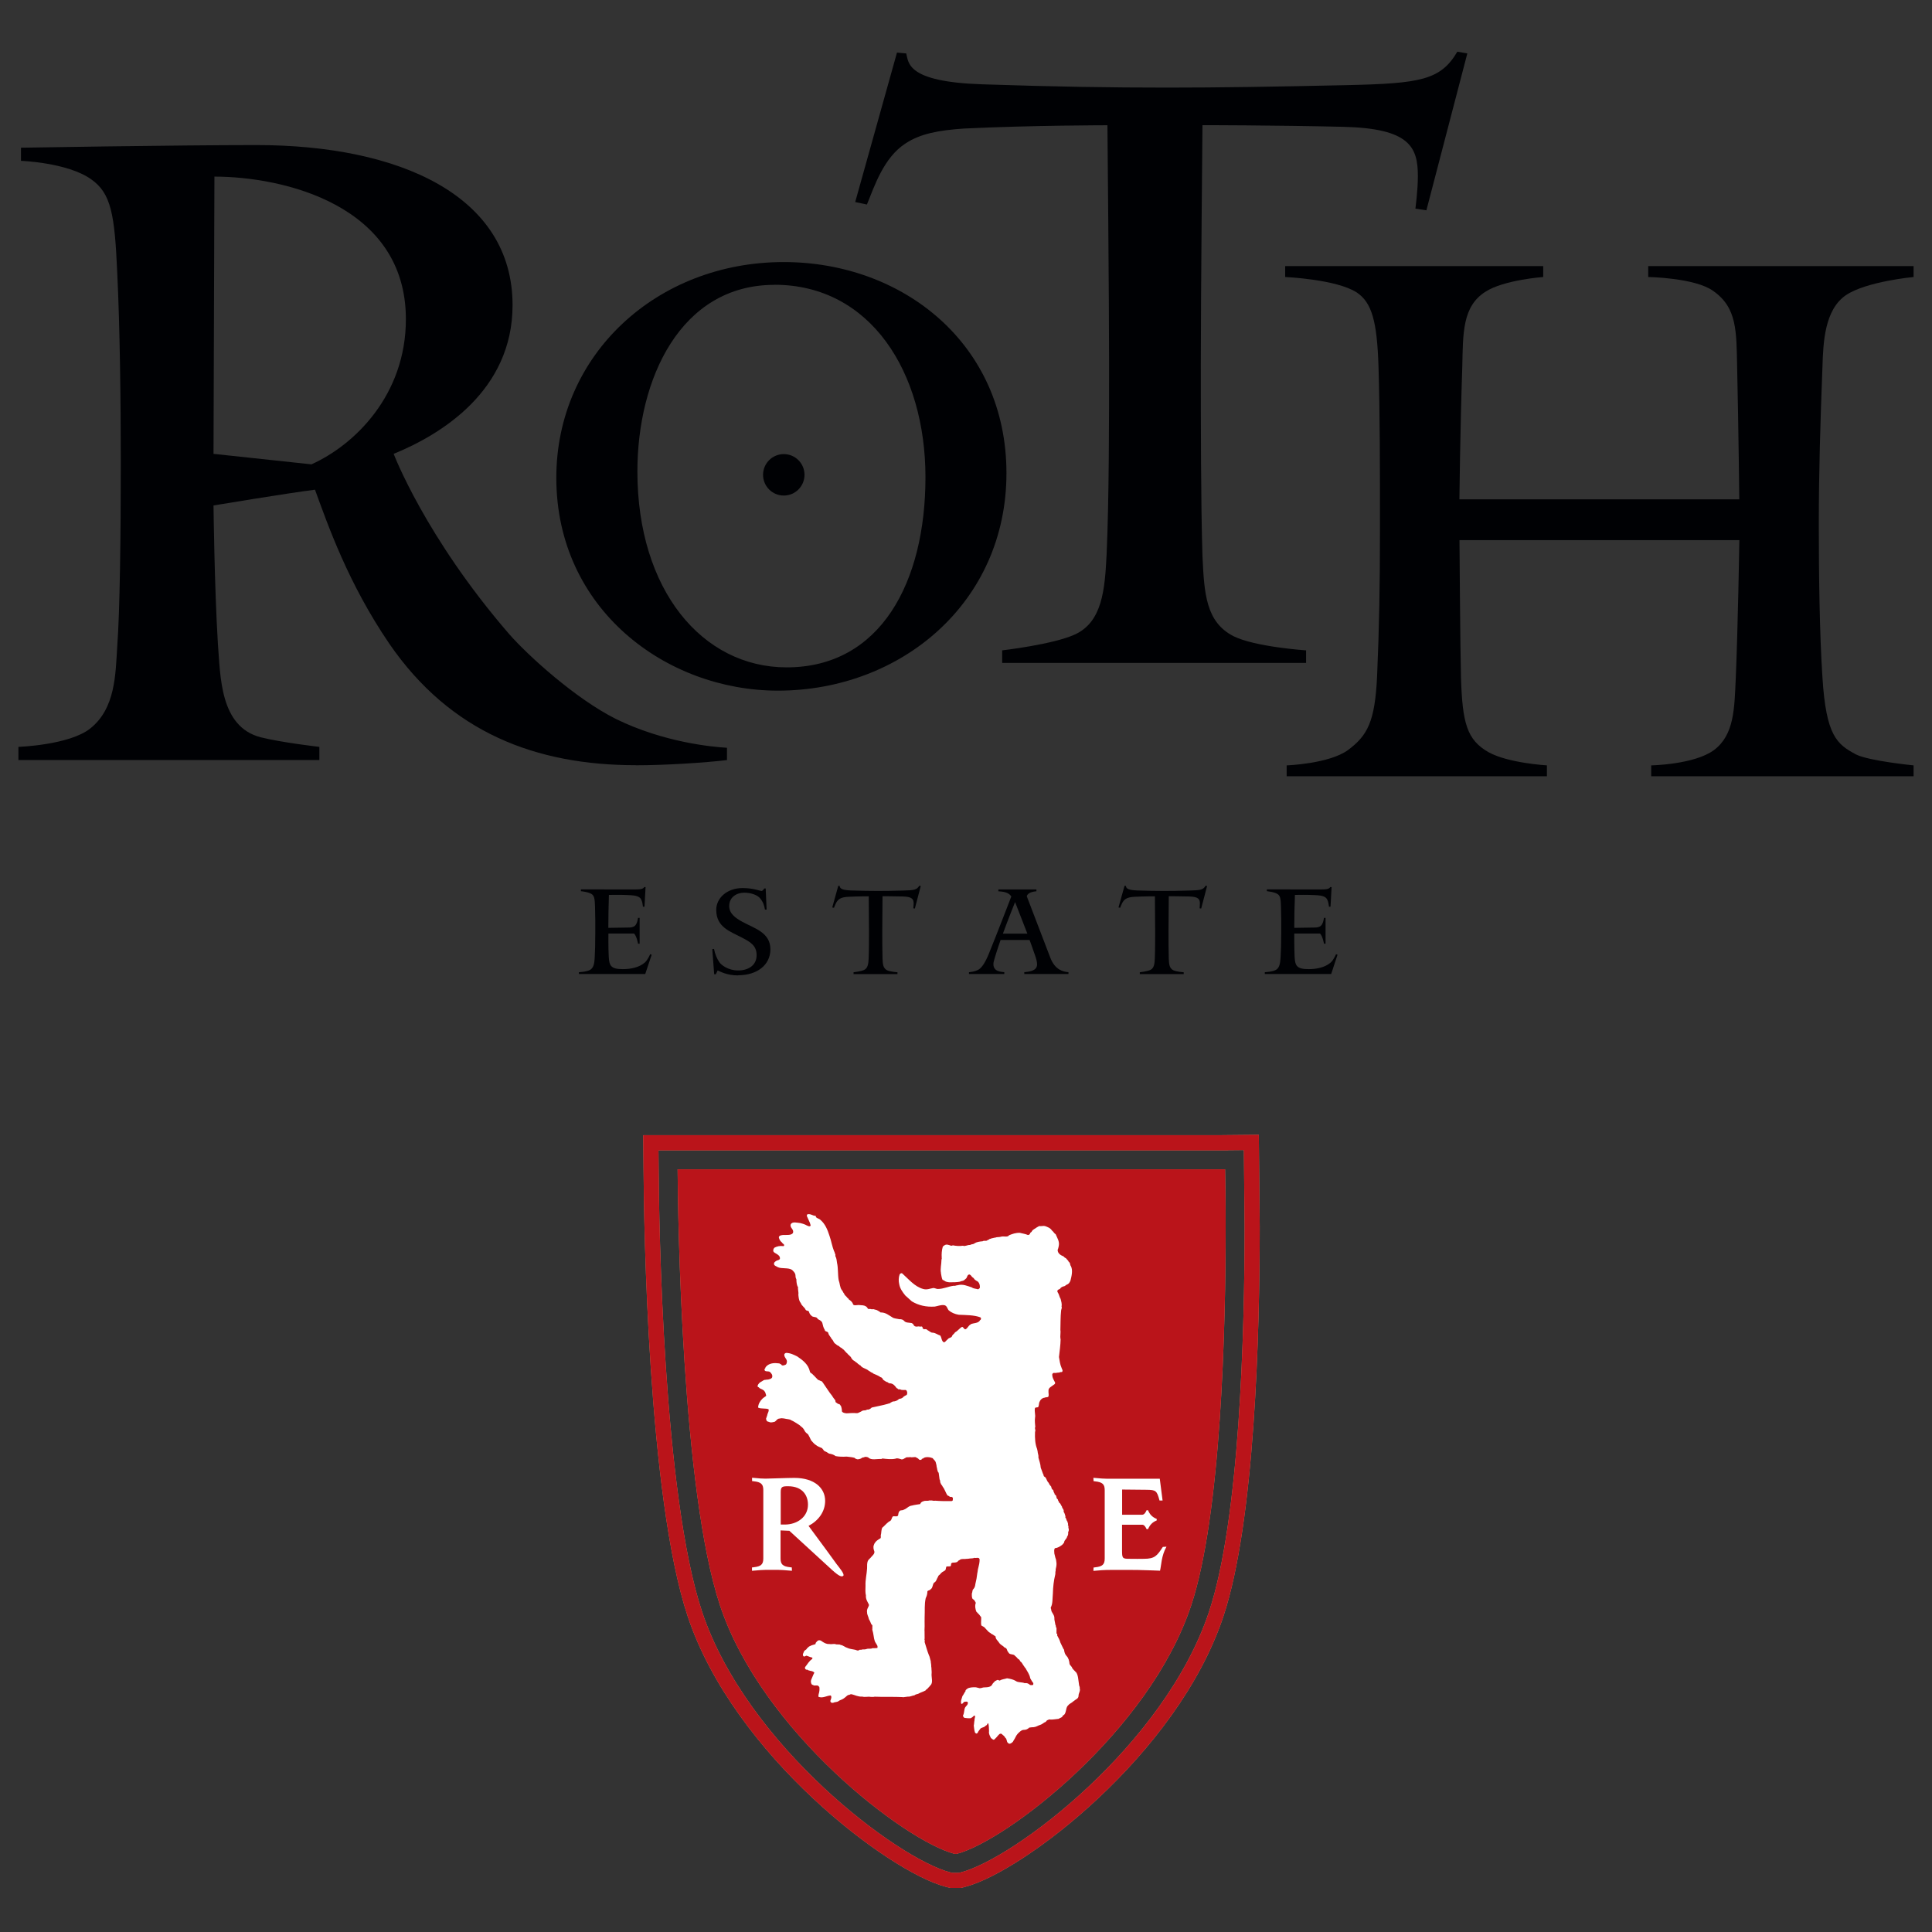 <?xml version="1.0" encoding="UTF-8"?>
<svg id="Layer_1" xmlns="http://www.w3.org/2000/svg" viewBox="0 0 234 234">
  <rect x="0" y="0" width="234" height="234" fill="#333333" stroke="none"/>
  <defs>
    <style>
      .cls-1 {
        stroke: #ba141a;
      }

      .cls-1, .cls-2 {
        fill: none;
        stroke-width: 1.83px;
      }

      .cls-3 {
        fill: #000104;
      }

      .cls-4 {
        fill: #ba141a;
      }

      .cls-5 {
        fill: #fff;
      }

      .cls-2 {
        stroke: #da866c;
      }

      .cls-6 {
        fill: #da866c;
      }
    </style>
  </defs>
  <g>
    <path class="cls-2" d="M148.37,138.41h-69.54l.03,3.24c.04,6.47.52,39.49,5.31,53.86,5.5,16.48,23.99,30.41,30.65,32.14l.39.1h1.05l.39-.1c6.66-1.72,25.15-15.65,30.65-32.14,3.79-11.39,4.36-34.3,4.36-46.94l-.1-10.2-3.18.03Z"/>
    <path class="cls-1" d="M148.37,138.41h-69.54l.03,3.24c.04,6.47.52,39.49,5.31,53.86,5.5,16.48,23.99,30.41,30.65,32.14l.39.1h1.05l.39-.1c6.66-1.72,25.15-15.65,30.65-32.14,3.79-11.39,4.36-34.3,4.36-46.94l-.1-10.2-3.18.03Z"/>
    <path class="cls-6" d="M82.07,141.62c.04,5.61.47,38.84,5.15,52.87,5.09,15.27,22.38,28.49,28.41,30.05h.23c6.02-1.56,23.31-14.77,28.4-30.05,3.67-11.02,4.19-33.88,4.19-45.92,0-3.31-.04-5.75-.07-6.95h-66.3Z"/>
    <path class="cls-4" d="M82.07,141.62c.04,5.61.47,38.84,5.15,52.87,5.09,15.27,22.38,28.49,28.41,30.05h.23c6.02-1.56,23.31-14.77,28.4-30.05,3.67-11.02,4.19-33.88,4.19-45.92,0-3.31-.04-5.75-.07-6.95h-66.3Z"/>
    <path class="cls-5" d="M98.84,147.43c.14.15.4.17.55.34.56.48.84,1.18,1.07,1.89.22.62.33,1.32.57,1.91.07.04.05.18.1.27.09.06.02.24.06.33.13.22.15.51.19.79.15.64.08,1.44.2,2.09.15.39.14.9.38,1.2.13.13.16.33.28.43.05.23.28.31.39.51.07.03.14.08.15.17.22.16.45.31.54.61.08.2.46.09.67.09l.51.04c.28.03.51.16.62.42.11.04.28,0,.4.04.06.03.17.02.25,0l.42.11c.15.09.34.17.46.29.62-.01.99.34,1.42.59.21.16.57.16.85.23.26-.02.47.06.6.22.19.23.58.18.91.25.06.05.15.08.2.17.06.19.23.29.48.25.17-.06.32.05.49-.01.1,0,.13.08.15.14h-.01c-.03.11.1.14.16.19.15,0,.33-.04.4.09h.02c.02.06.11.05.16.11.17.08.26.23.49.22.36.03.58.25.9.34.2.24.14.68.45.83.22-.04.3-.27.47-.37.13-.22.49-.15.54-.44.08-.15.26-.23.34-.4.34-.17.54-.5.85-.66.14,0,.17.17.28.23.01.06.11.06.14.06.28-.13.33-.45.61-.57v-.03c.35-.19.96-.09,1.15-.51.08-.02.09-.08.11-.14.03-.11-.03-.16-.08-.2-.76-.28-1.7-.27-2.61-.31-.48-.08-.9-.26-1.22-.54-.19-.22-.19-.59-.59-.63-.4-.03-.73.12-1.09.18-1.04.07-1.96-.14-2.78-.63l-.79-.71c-.34-.42-.65-.85-.74-1.38-.09-.37-.08-.82.05-1.17.05-.09.18-.2.31-.13.76.67,1.5,1.61,2.55,1.89.45.13.83-.06,1.22-.12.2,0,.34.11.54.12.73-.01,1.25-.31,1.93-.39.19.04.28-.06.45-.06.65-.19,1.22.09,1.75.26.18.15.49.15.76.23.09-.05.17-.11.21-.2.02-.4-.12-.73-.45-.85-.09-.09-.25-.15-.29-.3-.17-.09-.28-.24-.39-.38-.08-.01-.09-.09-.2-.06-.25.08-.19.4-.39.52-.11.11-.23.22-.39.25l-.26.06v.03c-.4.08-.87.08-1.33.08-.23-.03-.47-.06-.6-.2-.11.02-.11-.12-.22-.09-.12-.25-.14-.56-.2-.84h.01c-.11-.51.06-1.05.06-1.61.02-.12.06-.12.02-.25h.01c-.03-.42,0-.9.13-1.33.16-.15.34-.31.65-.22.19.02.36.19.56.06.37.08.83.11,1.22.05.31.11.54-.12.88-.09.14-.12.4-.06.53-.2.26-.17.62-.22.99-.25.14-.13.46.03.57-.13.07-.03.14-.06.21-.09.04-.11.23-.05.29-.14.17,0,.28-.08.45-.08.18-.09.48-.04.69-.11.3-.11.82.11.99-.18.4-.16.79-.31,1.31-.29.33.09.68.13.96.26.13,0,.21-.06.26-.15,0-.17.2-.17.23-.31.14-.23.4-.3.59-.46.11-.07.2-.11.31-.17.19.06.47-.05.69.01.33.12.65.23.84.54.19.13.25.34.45.45.17.42.48.85.38,1.39-.04.16-.06.34-.14.5,0,.46.39.66.73.8.06.1.17.17.28.22.09.09.18.21.28.32,0,.09.09.11.12.17.13.11.08.34.19.45.27.51.08,1.25-.05,1.76-.08.2-.2.42-.43.48l-.28.19c-.22.05-.43.12-.54.31-.06.08-.2.08-.26.15-.2.17.04.36.09.53.08.19.12.39.23.56.06.29.18.57.11.92.08.17-.03.31-.05.48-.09.82-.06,1.53-.09,2.37.06.28-.05.76.01,1.08h.02c-.02.82-.11,1.36-.2,2.19.08.45.13.91.31,1.3.03.16.19.27.09.47-.04.11-.28-.01-.33.11-.25-.02-.45.09-.69.04-.09,0-.14.08-.19.14-.03.45.2.73.34,1.03.03.19-.12.23-.22.31-.23.2-.62.31-.58.73-.02.19.06.45,0,.62-.03.18-.33.08-.45.17-.35.03-.57.3-.67.59-.05.17-.03.43-.15.57-.14.04-.38-.01-.38.17-.06.41.09.76.02,1.1-.05.37,0,.76.03,1.12-.12.18.09.38-.03.59-.03.77.01,1.48.25,2.07l.06.28c.01.28.14.46.1.77.11.42.25.76.28,1.22.13.31.21.62.35.91-.02.19.19.19.25.31.13.21.18.47.37.63.05.19.19.3.3.45.03.15.06.34.21.38.09.09.05.26.14.35.05.06.05.15.08.23.28.08.12.48.37.57,0,.17.14.25.15.4.2.09.22.34.35.48.02.25.28.35.2.63.13.15.17.39.23.57-.06.11.01.17.06.23.05.14.08.29.17.38.02.16.14.29.05.45.14.05.03.28.09.37.06.15.03.35-.05.46.02.19,0,.42-.12.54-.05.31-.35.4-.37.73-.08.11-.15.2-.25.29-.25.18-.51.36-.85.39-.16.14-.08.47-.08.65.05.19.08.36.13.53.09.17.1.42.13.65.01.26-.04.5-.1.73v.18c-.07.14-.01.36-.06.49-.17.7-.26,1.46-.28,2.27-.06.58,0,1.25-.26,1.69.01.14.08.26.08.42.11.26.33.47.36.78-.02.33.09.58.12.88.1.1.02.31.14.39v.69s.07,0,.1.02c-.01.06-.05.2.01.25.14.26.28.51.36.81.12.28.28.56.4.83h.04c.03.33.12.6.31.8.23.23.33.59.36.97.08.2.28.29.33.51.11.15.23.26.35.38,0,.05.06.05.09.08.29.36.28.95.37,1.46-.01.21.13.31.09.51.11.32-.13.57-.14.88.01.32-.24.43-.45.56-.06.09-.18.11-.25.2-.19.16-.43.24-.58.45-.33.29-.14,1.02-.62,1.21-.06.26-.34.26-.51.4-.32.03-.62.09-.96.09-.17-.06-.31.03-.44.09-.08.05-.11.11-.15.18-.26.08-.42.3-.68.37-.28.08-.48.25-.79.28-.15-.01-.36.03-.54.05-.19.19-.4.29-.73.28-.29.05-.49.3-.68.48-.21.23-.29.53-.48.79-.07.2-.25.33-.44.4-.14.03-.2-.05-.28-.12-.15-.16-.09-.48-.29-.59-.09-.22-.31-.33-.45-.48-.06-.03-.2-.03-.25.02-.19.15-.31.37-.49.52-.05.08-.14.14-.21.18-.14-.04-.26-.15-.35-.23-.11-.26-.28-.47-.22-.82-.03-.26.01-.73-.11-.95-.09-.03-.05.09-.11.09-.01.16-.2.18-.28.28-.15.16-.46.12-.59.34-.09.14-.25.28-.29.46-.06.02-.08.06-.14.08-.09-.04-.19-.08-.2-.19-.08-.25-.09-.53-.13-.79.05-.18.04-.45.09-.64-.03-.21.11-.32.05-.54-.05-.06-.09,0-.14.01-.09.08-.17.19-.29.23-.03.06-.13.06-.21.06-.24.01-.43-.03-.65-.05-.05-.11-.22-.15-.13-.34.14-.26.09-.63.23-.91.11-.2.37-.31.33-.62-.05-.15-.28-.08-.37-.08-.2.02-.22.31-.42.25-.12-.31.06-.64.14-.94.14-.17.22-.4.37-.59-.03-.17.19-.26.31-.36.28-.1.59-.13.95-.11.14.03.29.08.45.11.23.01.36-.11.6-.1.38-.01.81-.04.95-.4.08-.14.2-.21.29-.34.11-.06.22-.13.34-.17l.26.09c.23-.17.59-.18.88-.28.39.06.76.14,1.07.33.26.2.74.12,1.07.26.24-.05.48.05.62.2.09.06.27.03.37.02.08-.03.03-.17.06-.22-.15-.17-.26-.38-.38-.59-.09-.51-.39-.87-.6-1.27-.08-.03-.1-.13-.14-.18-.17-.18-.23-.45-.46-.59-.07-.14-.13-.26-.28-.31-.03-.04-.08-.08-.11-.13-.08-.08-.15-.17-.25-.23-.14-.26-.61-.11-.76-.36-.06-.08-.11-.17-.17-.25-.05-.17-.11-.36-.29-.38-.08-.06-.16-.11-.2-.17-.2-.15-.42-.26-.54-.48-.14-.23-.4-.38-.4-.72-.19-.11-.34-.26-.54-.33-.08-.14-.31-.15-.36-.31-.09-.04-.14-.14-.21-.2-.06-.05-.11-.13-.17-.19-.08-.09-.15-.15-.28-.19-.02-.08-.13-.04-.17-.12-.06-.34,0-.56-.01-.96-.04-.06-.04-.14-.11-.15-.05-.12-.15-.2-.22-.29-.1-.06-.15-.19-.24-.23-.14-.29-.22-.77-.08-1.1-.09-.15-.17-.37-.35-.44-.17-.14-.13-.51-.13-.7.09-.15.03-.42.19-.53.14-.15.21-.36.23-.59.11-.43.19-.88.24-1.34.05-.17.05-.44.12-.64.08-.31.16-.63.16-1.02-.02-.08-.06-.14-.13-.17-.17-.06-.34.04-.49-.02-.22.1-.51.05-.74.11-.08-.05-.09.06-.2.01-.26.05-.5-.01-.73.06-.03.05-.12.03-.14.1-.19.03-.21.26-.42.26-.19.08-.51-.03-.6.17-.01.11,0,.28-.11.32l-.45.02c-.11.17-.04.48-.28.53-.08.09-.23.11-.29.2-.09.05-.15.14-.2.21-.11.09-.23.16-.26.31-.16.23-.19.58-.48.71-.2.23-.14.65-.42.8-.08.17-.43.1-.39.35-.01.3-.1.51-.2.73-.17.76-.09,1.48-.13,2.32-.01.42,0,.57,0,.97v.25c-.04.09.03.2-.03.31l.03.05h-.01c.01.3,0,.68.01,1.02-.04.02-.03.08,0,.11h-.01c.05.07.01.19.01.28.17.53.31,1.07.51,1.57.12.21.14.49.23.73,0,.21.06.37.06.59-.01.08,0,.17.04.27h-.02c.02.22.05.54.02.74-.02.39.2,1.05-.13,1.33-.13.19-.29.31-.43.48-.06.04-.14.06-.15.14-.28.17-.63.25-.91.42-.16.06-.34.06-.45.18-.28.03-.51.19-.79.16l-.62.08v-.02c-1.08-.06-2.3,0-3.42-.05h0c-.17.05-.29.02-.51.02-.25-.06-.67.06-.97-.03-.54.03-.88-.19-1.31-.29-.17-.03-.23.11-.4.09-.19.09-.29.25-.47.36-.01.03-.08.05-.11.08-.19.15-.46.17-.63.33-.13.08-.31.08-.47.12-.09.05-.22.08-.34.05-.09-.05-.17-.11-.14-.26.06-.16.2-.47.03-.62-.5.03-.87.33-1.41.19-.13-.02-.06-.23-.05-.33.08-.25.14-.57.09-.88-.08-.08-.14-.2-.28-.19-.15-.02-.37.05-.46-.05-.11,0-.11-.08-.2-.09-.08-.2-.13-.37-.04-.57.13-.28.22-.57.36-.81.03-.11-.11-.08-.11-.15-.23-.12-.56-.09-.76-.26-.08.08-.12-.03-.19-.04-.05-.06-.08-.17-.05-.25.28-.34.48-.74.85-.98.01-.04.09-.13.01-.18-.27-.05-.46-.17-.71-.23-.1.05-.23.16-.36.06-.14-.22.03-.4.09-.59.08-.15.29-.17.34-.34.13-.09.21-.25.4-.3.17-.11.42-.14.62-.22.06-.03.02-.12.05-.16.09-.12.2-.26.35-.31.18-.03.32.05.42.14.25.16.5.33.88.31.23.05.45-.03.71,0,.16.11.5-.01.65.11.34.05.53.28.83.36.23.12.57.15.85.21.2.01.41.22.6.03.08-.05.25.03.31-.05.23,0,.46,0,.63-.08.2-.04.48.03.64-.08.2,0,.42.01.59-.02l.03-.06c-.06-.03.03-.04,0-.09-.01-.2-.14-.28-.2-.43-.24-.31-.24-.79-.33-1.19-.02-.22-.16-.42-.09-.62-.06-.13.08-.37-.11-.45.03-.06-.04-.01-.04-.06-.08-.22-.17-.42-.28-.6-.05-.29-.23-.53-.22-.82-.04-.15.01-.4.09-.53.05-.15.21-.31.09-.49-.15-.29-.36-.62-.32-1.02-.09-.37-.06-.76-.05-1.18-.03-.73.15-1.39.19-2.09.01-.36-.03-.7.13-.98.1-.16.27-.26.39-.43.17-.19.42-.39.36-.66-.09-.23-.17-.54-.05-.79.09-.3.32-.51.57-.66.03-.06.1-.04.14-.09.09-.01.11-.11.13-.18-.06-.24.06-.41.05-.64.04-.21.03-.5.23-.6.28-.25.51-.56.85-.73.18-.11.17-.37.31-.54.19-.08.57.09.65-.14.03-.2.05-.42.2-.54.13-.11.36-.03.48-.14.37-.11.57-.46.99-.5.32-.09.67-.12,1-.18.06-.2.23-.31.45-.36.17-.08.47.01.65-.08.06.02.19,0,.29,0,.14.03.29.06.42.03.61.05,1.3.06,1.98.05.13-.02.19-.09.16-.23.06-.22-.09-.28-.23-.29-.19.08-.16-.13-.31-.11,0-.06-.09-.02-.11-.06-.21-.32-.33-.76-.57-1.05-.05-.17-.22-.26-.25-.43-.09-.11-.03-.34-.13-.45-.03-.28-.08-.53-.11-.81-.19-.18-.17-.54-.25-.76,0-.17-.06-.3-.09-.45-.05-.26-.26-.37-.39-.56-.29-.13-.85-.2-1.12,0-.03.09-.2.02-.2.14-.08.09-.2.09-.31.04-.11-.15-.28-.23-.45-.31-.23-.01-.43.06-.65,0-.14.06-.45-.04-.55.09-.16.06-.26.2-.47.19-.24-.05-.48-.2-.74-.09-.48.11-1.1.04-1.59-.02l-.13.06c-.54-.03-1.24.19-1.59-.19-.14-.06-.39-.12-.51-.01-.14.01-.26.04-.36.14-.17.06-.4.16-.58.05-.14,0-.15-.15-.29-.15-.28-.08-.59-.08-.87-.13-.44.03-.94.02-1.34-.06-.22-.18-.51-.26-.83-.31-.02-.06-.09-.06-.14-.1-.14-.12-.34-.15-.46-.26-.05-.09-.1-.17-.17-.23-.02-.06-.08-.09-.16-.11-.2-.09-.43-.17-.59-.31-.26-.14-.42-.39-.62-.59-.11-.25-.23-.48-.35-.7-.08-.05-.11-.13-.2-.17-.14-.11-.25-.29-.33-.46-.08-.11-.15-.21-.26-.28.02-.05-.06-.01-.06-.05-.11-.11-.24-.22-.37-.29-.29-.17-.53-.36-.84-.48-.09-.08-.23-.11-.37-.13-.34-.03-.67-.18-1.02-.08-.32,0-.4.29-.63.4-.19.02-.35.11-.57.05-.14-.08-.34-.05-.4-.22l-.06-.2c.05-.2.14-.33.17-.54.05-.2.22-.4.13-.62-.36-.13-.85-.03-1.21-.17-.11-.06,0-.21-.01-.32.12-.4.39-.76.74-.98.07-.08.22-.08.19-.23-.06-.18-.09-.39-.23-.51-.03-.09-.15-.1-.23-.18-.14-.08-.34-.11-.42-.26-.09-.01-.16-.08-.16-.17.08-.25.26-.43.5-.54.15-.08.28-.22.49-.2.1,0,.17-.06.25-.02.2-.06.43-.07.53-.28.08-.3-.1-.49-.27-.65-.2-.16-.71.06-.65-.36.05-.04.11-.09.11-.19.28-.41.82-.57,1.41-.51.12.03.31-.01.37.09.1.03.17.08.21.17.2.05.36-.04.5-.11.08-.11.11-.25.11-.4-.04-.32-.38-.49-.31-.85.05-.08.11-.12.2-.15.54.01.95.23,1.36.43.67.45,1.35.97,1.53,1.82.03.22.28.22.37.39.15.11.29.31.43.43.06.06.11.13.17.17.08.08.23.08.31.15.2.02.25.16.34.28.38.53.69,1.07,1.09,1.55.08.17.21.3.31.45.11.06.05.25.12.32.08.06.19.09.25.19.23-.03.3.16.4.31.06.19.09.39.1.62.13.16.34.18.54.21.42-.02.68-.05,1.12-.03.07.06.15-.04.23.01.2-.09.4-.17.57-.29.17-.08.43,0,.56-.14.23.03.43-.09.58-.25.65-.16,1.32-.26,1.95-.45.11-.06.28-.03.34-.15.09-.05.19-.08.26-.13.34,0,.59-.14.77-.32.25-.02.43-.11.56-.28.11-.06.22-.15.36-.2.08-.15.08-.34,0-.48-.08-.2-.3-.08-.48-.12-.2.03-.29-.11-.45-.08-.15.05-.14-.14-.28-.13-.22-.28-.44-.62-.9-.59-.03-.08-.16-.03-.17-.12-.21-.05-.4-.19-.57-.31-.06-.12-.14-.29-.31-.31-.26-.2-.59-.31-.9-.45-.04-.09-.19-.11-.28-.16-.08-.12-.26-.12-.35-.25-.21-.14-.49-.22-.71-.36-.05-.08-.17-.08-.17-.18-.06-.06-.16-.06-.19-.13-.16-.06-.21-.21-.37-.28-.13-.11-.25-.2-.4-.28-.06-.13-.21-.19-.23-.36-.15-.08-.2-.25-.36-.32-.01-.11-.14-.11-.17-.2-.06,0-.03-.09-.11-.08.03-.06-.05-.04-.05-.08-.08-.11-.17-.18-.25-.26-.03-.03-.11,0-.08-.08-.15-.1-.32-.16-.42-.3-.19-.06-.33-.19-.45-.29-.23-.13-.23-.42-.43-.56-.11-.26-.37-.45-.42-.74-.06-.23-.42-.12-.43-.39-.16-.23-.22-.53-.29-.82-.08-.25-.3-.34-.51-.45-.05-.04-.11-.12-.15-.18-.2-.14-.56-.06-.68-.28-.12-.08-.18-.2-.24-.32,0-.11-.06-.19-.14-.23-.11-.03-.25-.05-.3-.14-.14-.32-.48-.48-.58-.8-.19-.22-.24-.49-.28-.79h0l-.03-.29h.02c.01-.31-.08-.57-.06-.9l-.06-.06c-.09-.25-.14-.57-.13-.83-.06-.12-.11-.26-.11-.44h0c0-.32-.21-.52-.42-.72-.44-.31-1.26-.1-1.75-.34-.14-.11-.38-.14-.43-.34-.04-.25.17-.34.32-.44.15-.05.31-.08.39-.21.05-.36-.25-.52-.47-.65-.12-.06-.26-.14-.33-.28-.03-.2.05-.33.14-.43.3-.16.65-.25,1.07-.19.08.02.1-.08.11-.12-.03-.15-.21-.18-.28-.33-.19-.15-.32-.35-.37-.62.05-.25.33-.25.54-.28.44-.01.93.06,1.16-.22.2-.48-.42-.63-.25-1.08.2-.36.79-.17,1.16-.14l.32.09c.14.06.29.09.42.18.15.05.27.16.43.11.16-.13,0-.2,0-.37-.12-.3-.26-.56-.38-.85-.01-.11,0-.2.09-.23.42-.07.59.2.97.19Z"/>
    <path class="cls-5" d="M101.35,189.47c.32.41,1,1.23.78,1.39-.19.17-.53.03-1.34-.7l-5.19-4.76h-.18c-.13,0-.61-.02-.88-.04v3.41c0,.71.29.96,1.16,1.05.09.02.13.02.2.02l.02.41-.25-.02c-.62-.05-1.05-.09-1.39-.09h-1.56c-.34,0-.77.04-1.39.09l-.25.02v-.41c.09,0,.13,0,.21-.02.87-.09,1.16-.34,1.16-1.05v-8.31c0-.71-.29-.96-1.16-1.05-.09-.02-.12-.02-.2-.02v-.41s.24.02.24.02c.62.06.92.09,1.39.09s2.6-.09,3.49-.09c2.46,0,3.73,1.25,3.73,2.78,0,1.32-.82,2.41-2.01,3.03,1.41,1.89,3.28,4.46,3.42,4.66ZM95.06,184.65c1.48,0,2.8-.91,2.8-2.41,0-1.14-.68-2.23-2.41-2.23-.69,0-.89.05-.89.7v3.94h.5Z"/>
    <path class="cls-5" d="M135.9,184.65v3.12c0,.98.05,1.03.91,1.03.16.02,1.73,0,1.73,0,1.32,0,1.59-.35,2.3-1.44l.44-.03c-.64,1.16-.61,2.23-.78,2.91,0,0-1.68-.07-2.76-.09-1.09-.02-3.67,0-3.67,0-.34,0-.77.04-1.39.09l-.25.02.02-.41c.07,0,.1,0,.19-.02.87-.09,1.16-.34,1.16-1.05v-8.31c0-.71-.29-.96-1.16-1.05-.09-.02-.13-.02-.19-.02l-.02-.41.25.02c.62.06,1.05.09,1.39.09h6.4l.34,2.64h-.37c-.32-1.21-.45-1.28-1.54-1.3l-2.99-.03v3.05h2.44c.25,0,.43-.32.52-.54h.18c.21.52.53.84,1.05,1.05v.18c-.52.21-.83.54-1.05,1.05h-.18c-.09-.21-.27-.53-.52-.53h-2.44Z"/>
  </g>
  <g>
    <g>
      <path class="cls-3" d="M78.14,117.97h-8.02v-.22s1.07-.04,1.44-.34c.37-.29.43-.8.47-1.42.04-.64.07-1.75.07-3,0-1.31.01-1.8-.03-3.14-.03-.98-.08-1.34-.42-1.57-.41-.26-1.29-.34-1.29-.34v-.22s3.32.01,6.14.01c1.03,0,1.36-.01,1.53-.29h.16l-.13,2.38h-.19s-.04-.85-.4-1.11c-.34-.25-.86-.28-1.43-.3-.35-.02-.84-.03-1.27-.03-.55,0-1.02.01-1.02.01-.04,1.27-.07,2.78-.07,3.99l2.53-.04c.16,0,.53-.03.72-.24.23-.26.28-.55.35-.93h.19v3.13h-.19s-.16-.92-.48-1.23h-3.11s-.02,1.7.04,2.78c.06,1.11.24,1.53,1.71,1.53,1,0,1.99-.22,2.65-.79.37-.32.66-1.02.66-1.02l.18.07-.78,2.33Z"/>
      <path class="cls-3" d="M89.41,118.14c-1.39,0-2.18-.48-2.49-.6l-.22.46h-.2l-.23-3.04.21-.03c.13.66.34,1.16.67,1.64.19.28,1.01.97,2.26.97,1.17,0,2.23-.58,2.23-1.85,0-1.12-.68-1.56-1.76-2.12-1.47-.77-3.13-1.27-3.13-3.37,0-1.42,1.29-2.64,3.19-2.64,1.29,0,2.12.35,2.27.35.22,0,.35-.3.35-.3h.18l.11,2.56h-.2c-.09-.47-.16-.83-.58-1.36-.29-.37-1.05-.69-1.93-.69s-1.82.51-1.82,1.62c0,.92.77,1.45,1.58,1.9,1.42.79,3.41,1.27,3.41,3.34,0,1.9-1.61,3.14-3.9,3.14Z"/>
      <path class="cls-3" d="M110.81,110.04l-.19-.03s.04-.32.04-.57c0-.51-.14-.83-1.3-.86-1.25-.03-2.47-.03-2.47-.03,0,0-.03,2.99-.03,4.17,0,1,0,2.46.03,3.38.03.66.06,1.16.54,1.41.38.19,1.27.25,1.27.25v.22h-5.32v-.22s.89-.1,1.27-.28c.48-.22.53-.79.56-1.4.04-.93.04-2.46.04-3.33,0-1.16-.03-4.19-.03-4.19,0,0-1.31,0-2.51.06-.44.03-.77.09-1.03.26-.38.25-.54.74-.67,1.07l-.21-.04.73-2.62h.16c.05.18,0,.51,1.33.56,1.3.04,2.24.06,3.25.06.89,0,1.84-.01,3.14-.05,1.29-.03,1.64-.08,1.93-.58l.18.03-.72,2.75Z"/>
      <path class="cls-3" d="M124.06,117.97v-.22c.45-.06,1.55-.09,1.55-.95,0-.32-.12-.73-.25-1.1-.39-1.14-.66-1.85-.66-1.85h-3.51s-.5,1.44-.71,2.18c-.08.25-.16.55-.16.74,0,.96,1,.92,1.32.98v.22h-4.28v-.22s.75-.04,1.22-.35c.34-.24.73-.77,1.17-1.84.94-2.3,2.74-6.98,2.74-6.98-.34-.54-1.05-.59-1.57-.63v-.22h4.61v.22c-.77.06-1.1.33-1.17.6,0,0,1.81,4.75,2.85,7.44.57,1.49,1.55,1.7,2.2,1.76v.22h-5.34ZM122.95,109.27h-.01s-.91,2.26-1.47,3.81h2.96l-1.48-3.81Z"/>
      <path class="cls-3" d="M145.48,110.04l-.19-.03s.04-.32.04-.57c0-.51-.14-.83-1.3-.86-1.25-.03-2.47-.03-2.47-.03,0,0-.03,2.99-.03,4.17,0,1,0,2.46.03,3.38.03.66.06,1.16.54,1.41.38.19,1.27.25,1.27.25v.22h-5.32v-.22s.89-.1,1.27-.28c.48-.22.52-.79.55-1.4.04-.93.04-2.46.04-3.33,0-1.16-.03-4.19-.03-4.19,0,0-1.32,0-2.51.06-.44.03-.76.09-1.03.26-.38.25-.54.74-.67,1.07l-.2-.04.73-2.62h.16c.05.18,0,.51,1.33.56,1.3.04,2.24.06,3.25.06.89,0,1.84-.01,3.15-.05,1.29-.03,1.64-.08,1.93-.58l.18.03-.72,2.75Z"/>
      <path class="cls-3" d="M161.21,117.97h-8.02v-.22s1.07-.04,1.44-.34c.37-.29.42-.8.47-1.42.04-.64.08-1.75.08-3,0-1.31.01-1.8-.03-3.14-.03-.98-.07-1.34-.42-1.57-.41-.26-1.29-.34-1.29-.34v-.22s3.32.01,6.14.01c1.04,0,1.36-.01,1.54-.29h.16l-.13,2.38h-.19s-.05-.85-.4-1.11c-.34-.25-.86-.28-1.43-.3-.35-.02-.85-.03-1.27-.03-.55,0-1.02.01-1.02.01-.05,1.27-.08,2.78-.08,3.99l2.53-.04c.16,0,.53-.03.72-.24.23-.26.28-.55.35-.93h.19v3.13h-.19s-.16-.92-.48-1.23h-3.12s-.01,1.7.04,2.78c.06,1.11.23,1.53,1.71,1.53,1,0,1.99-.22,2.65-.79.37-.32.66-1.02.66-1.02l.18.07-.77,2.33Z"/>
    </g>
    <g>
      <g>
        <path class="cls-3" d="M77.03,92.68c-12.08,0-22.46-3.92-29.88-14.72-4.98-7.31-7.41-14.3-9-18.65-3.39.43-12.29,1.91-12.29,1.91,0,0,.11,9.85.53,16.74.32,3.92.21,10.06,5.19,11.34,2.55.64,7.1,1.16,7.1,1.16v1.59H2.23v-1.59s6.15-.21,8.69-2.22c3.07-2.43,3.07-6.57,3.28-9.96.32-4.24.43-13.46.43-22.25,0-7.52-.11-16.42-.43-22.99-.31-7.1-.74-9.64-3.18-11.34-2.86-2.02-8.48-2.22-8.48-2.22v-1.59s18.97-.32,28.5-.32c17.38,0,31.04,6.14,31.04,19.39,0,10.38-8.68,15.68-14.4,18.01,0,0,3.81,10.06,13.99,21.83,2.33,2.65,8.05,7.84,12.93,10.28,5.82,2.86,11.75,3.39,13.45,3.49v1.49c-2.65.32-7.53.63-11.02.63ZM25.97,21.39l-.11,33.58,11.86,1.27c5.2-2.33,11.44-8.37,11.44-17.58,0-13.88-14.94-17.27-23.2-17.27Z"/>
        <path class="cls-3" d="M94.22,83.65c-13.56,0-26.84-9.89-26.84-25.78,0-14.97,12.22-26.13,27.54-26.13,14.41,0,26.98,9.89,26.98,25.57s-12.78,26.34-27.69,26.34ZM93.8,34.5c-11.37,0-16.6,11.37-16.6,22.6,0,14.34,7.84,23.73,18.08,23.73,11.37,0,16.81-10.32,16.81-23.03s-6.64-23.31-18.29-23.31Z"/>
        <path class="cls-3" d="M172.75,25.47l-1.32-.2s.3-2.22.3-3.94c0-3.54-1.01-5.77-9-5.97-8.6-.2-17.09-.2-17.09-.2,0,0-.2,20.63-.2,28.82,0,6.87,0,16.99.2,23.36.21,4.55.41,7.99,3.75,9.71,2.62,1.31,8.8,1.72,8.8,1.72v1.52h-36.81v-1.52s6.17-.71,8.8-1.92c3.34-1.52,3.64-5.46,3.85-9.71.3-6.47.3-16.99.3-23.05,0-7.99-.2-28.92-.2-28.92,0,0-9.11,0-17.4.4-3.03.21-5.26.61-7.08,1.82-2.63,1.72-3.74,5.16-4.65,7.38l-1.42-.3,5.06-18.1,1.12.1c.3,1.11,0,3.44,9.2,3.74,9,.3,15.47.4,22.45.4,6.17,0,12.74-.1,21.75-.3,8.9-.2,11.32-.61,13.35-4.05l1.21.21-4.96,19.01Z"/>
        <path class="cls-3" d="M199.99,94.02v-1.32s5.21-.09,7.6-1.85c2.47-1.85,2.47-5.03,2.64-8.65.26-6,.44-16.78.44-16.78h-33.9s.09,13.24.18,16.6c.17,5.56.71,7.59,3.35,9.09,2.38,1.32,7.06,1.59,7.06,1.59v1.32h-31.52v-1.32s5.12-.18,7.42-1.85c2.38-1.77,3.27-3.45,3.53-8.92.26-6.01.35-10.95.35-18.01s0-13.95-.18-19.6c-.18-5.38-.79-7.68-2.65-8.91-2.47-1.59-8.65-1.86-8.65-1.86v-1.32h31.25v1.32s-4.77.35-6.97,1.77c-2.83,1.77-2.74,5.03-2.83,9.09-.26,7.68-.35,16.07-.35,16.07h33.9s-.09-8.3-.26-15.98c-.09-4.41,0-7.24-2.91-9.27-2.21-1.59-7.86-1.68-7.86-1.68v-1.32h32.14v1.32s-5.74.53-8.21,2.21c-2.56,1.77-2.74,5.65-2.83,8.74-.26,6.8-.44,12.71-.44,19.07,0,5.92.09,13.15.44,18.45.44,7.15,1.77,8.12,4.07,9.36,1.58.79,6.97,1.32,6.97,1.32v1.32h-31.78Z"/>
      </g>
      <circle class="cls-3" cx="94.93" cy="57.51" r="2.51"/>
    </g>
  </g>
</svg>